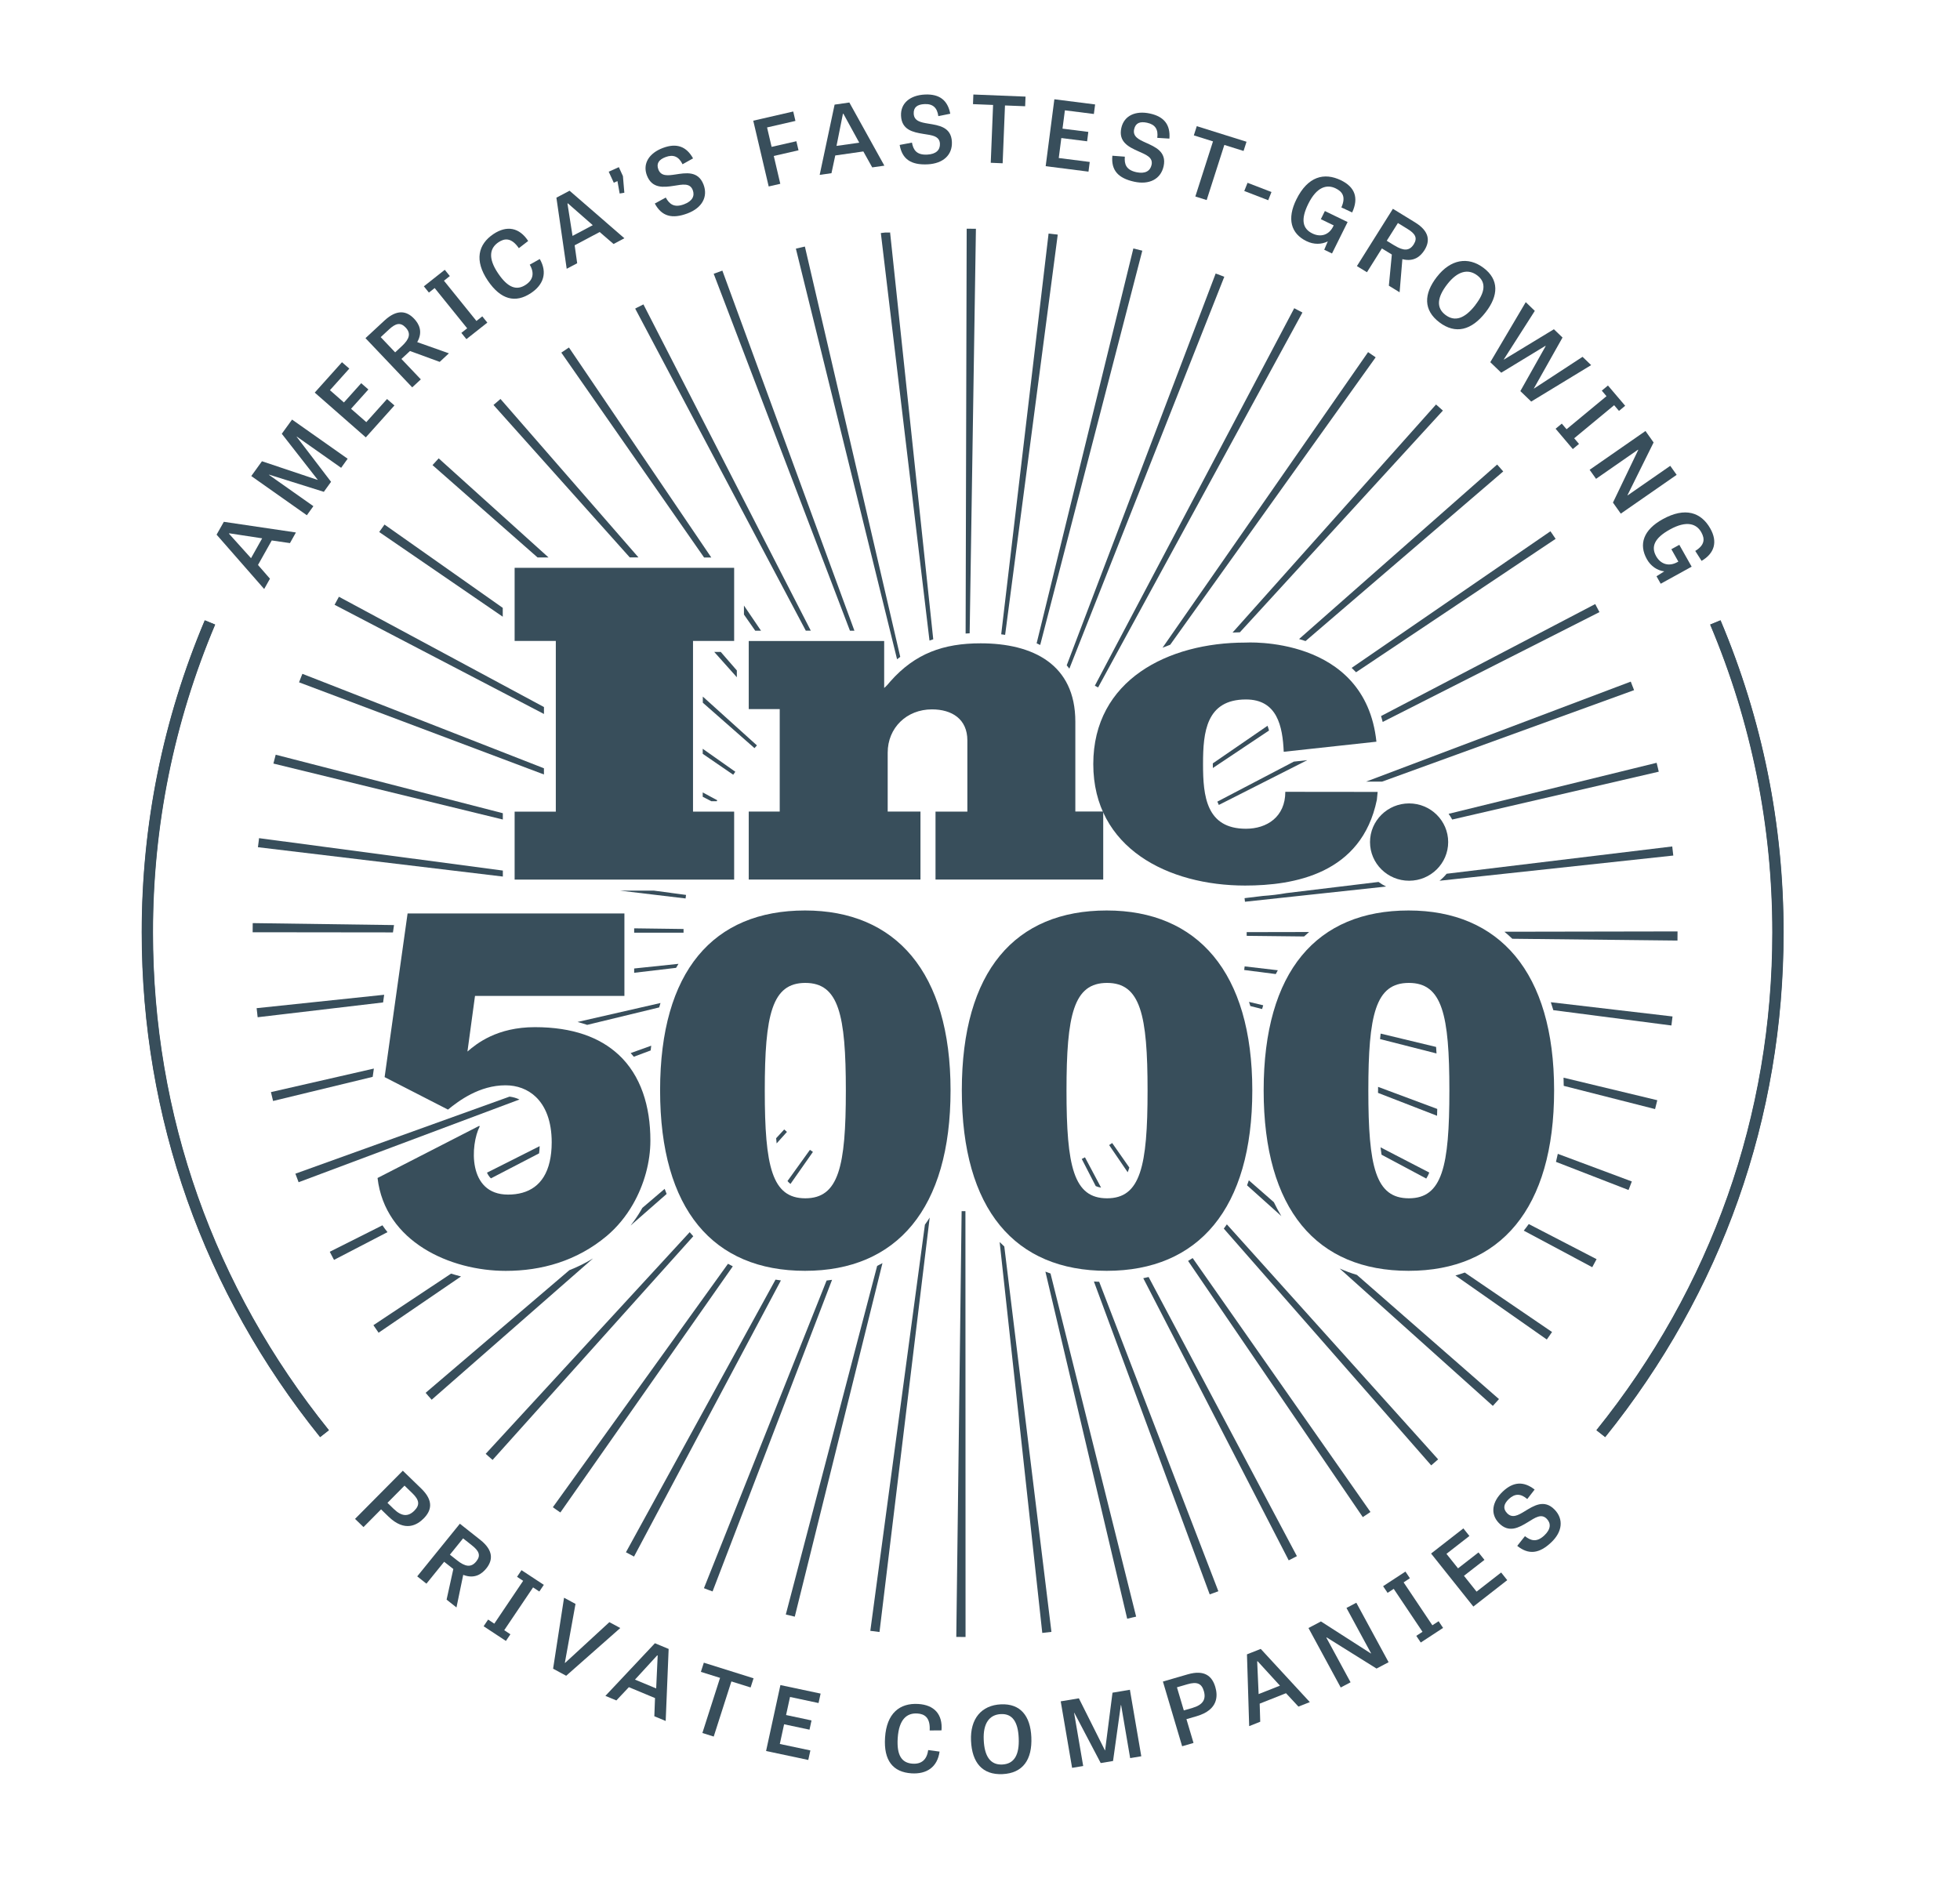 <svg width="83" height="80" viewBox="0 0 83 80" fill="none" xmlns="http://www.w3.org/2000/svg">
<path d="M9.477 22.102L12.531 22.554L12.279 23.004L11.508 22.892L10.925 23.93L11.432 24.512L11.187 24.948L9.172 22.646L9.479 22.102H9.477ZM9.708 22.589L9.698 22.607L10.63 23.643L11.102 22.802L9.708 22.589Z" fill="#384E5B"/>
<path d="M13.709 20.831L11.399 20.105L11.392 20.115L13.271 21.44L12.994 21.824L10.641 20.164L11.093 19.537L13.449 20.327L13.454 20.321L11.933 18.373L12.368 17.772L14.722 19.431L14.446 19.815L12.57 18.493L12.564 18.502L14.019 20.408L13.712 20.834L13.709 20.831Z" fill="#384E5B"/>
<path d="M15.598 16.499L14.866 17.315L15.512 17.88L16.39 16.901L16.703 17.174L15.491 18.526L13.328 16.629L14.482 15.342L14.792 15.613L13.972 16.527L14.564 17.047L15.296 16.231L15.6 16.497L15.598 16.499Z" fill="#384E5B"/>
<path d="M17.361 14.869L17.329 14.898L16.999 15.204L17.821 16.069L17.456 16.407L15.477 14.323L16.281 13.577C16.816 13.082 17.225 13.171 17.535 13.498C17.74 13.713 17.922 14.047 17.668 14.491L19.01 14.966L18.62 15.328L17.361 14.867V14.869ZM17.015 14.663C17.333 14.367 17.419 14.126 17.177 13.872C16.954 13.637 16.75 13.696 16.469 13.958L16.122 14.28L16.734 14.925L17.015 14.663Z" fill="#384E5B"/>
<path d="M20.178 13.593L20.423 13.4L20.637 13.665L19.751 14.365L19.537 14.1L19.783 13.906L18.407 12.201L18.163 12.393L17.949 12.128L18.835 11.428L19.049 11.693L18.8 11.89L20.176 13.595L20.178 13.593Z" fill="#384E5B"/>
<path d="M22.433 11.211L22.858 10.971C23.194 11.555 23.009 12.066 22.483 12.415C21.826 12.852 21.206 12.695 20.66 11.89C20.079 11.033 20.246 10.346 20.9 9.911C21.462 9.538 21.993 9.634 22.367 10.207L21.972 10.512C21.654 10.052 21.364 10.092 21.115 10.257C20.758 10.493 20.635 10.904 21.097 11.585C21.51 12.193 21.879 12.319 22.266 12.061C22.576 11.855 22.64 11.565 22.433 11.211Z" fill="#384E5B"/>
<path d="M24.12 8.079L26.441 10.092L25.982 10.335L25.394 9.828L24.335 10.39L24.442 11.15L23.998 11.385L23.562 8.373L24.118 8.079H24.12ZM24.047 8.612L24.03 8.622L24.245 9.992L25.102 9.538L24.046 8.612H24.047Z" fill="#384E5B"/>
<path d="M25.779 7.272L26.206 7.08L26.379 7.459L26.439 8.164L26.241 8.197L26.147 7.67L25.992 7.74L25.777 7.272H25.779Z" fill="#384E5B"/>
<path d="M28.903 6.956C28.745 6.632 28.516 6.53 28.188 6.652C27.901 6.76 27.784 6.925 27.88 7.179C27.992 7.47 28.275 7.44 28.596 7.391C29.038 7.324 29.564 7.224 29.792 7.817C29.991 8.338 29.727 8.808 29.112 9.04C28.46 9.284 28.021 9.165 27.729 8.621L28.193 8.368C28.346 8.644 28.545 8.811 28.964 8.654C29.322 8.521 29.43 8.297 29.335 8.049C29.216 7.74 28.898 7.813 28.534 7.871C28.103 7.937 27.612 7.995 27.395 7.432C27.206 6.937 27.48 6.487 28.076 6.265C28.654 6.049 29.067 6.202 29.349 6.708L28.901 6.959L28.903 6.956Z" fill="#384E5B"/>
<path d="M33.816 6.366L32.767 6.606L33.043 7.785L32.552 7.898L31.898 5.112L33.591 4.723L33.684 5.122L32.483 5.398L32.675 6.221L33.724 5.982L33.814 6.364L33.816 6.366Z" fill="#384E5B"/>
<path d="M35.967 4.341L37.45 7.017L36.936 7.09L36.56 6.415L35.371 6.585L35.21 7.336L34.711 7.407L35.343 4.431L35.967 4.342V4.341ZM35.714 4.817L35.695 4.82L35.424 6.18L36.387 6.044L35.716 4.819L35.714 4.817Z" fill="#384E5B"/>
<path d="M39.735 4.916C39.687 4.56 39.501 4.392 39.151 4.409C38.844 4.423 38.681 4.544 38.693 4.816C38.708 5.127 38.987 5.184 39.308 5.236C39.75 5.309 40.281 5.374 40.31 6.009C40.336 6.565 39.936 6.93 39.279 6.961C38.583 6.993 38.205 6.746 38.098 6.139L38.618 6.041C38.676 6.35 38.812 6.569 39.26 6.549C39.642 6.531 39.814 6.352 39.803 6.087C39.787 5.757 39.462 5.728 39.098 5.671C38.669 5.601 38.183 5.506 38.156 4.904C38.131 4.376 38.533 4.033 39.17 4.004C39.788 3.976 40.132 4.249 40.241 4.817L39.737 4.919L39.735 4.916Z" fill="#384E5B"/>
<path d="M42.054 4.445L41.203 4.411L41.219 4.003L43.428 4.092L43.412 4.5L42.558 4.467L42.459 6.916L41.955 6.895L42.054 4.446V4.445Z" fill="#384E5B"/>
<path d="M46.038 5.985L44.944 5.847L44.835 6.693L46.147 6.86L46.094 7.27L44.281 7.039L44.649 4.205L46.375 4.424L46.322 4.828L45.095 4.673L44.994 5.449L46.087 5.587L46.036 5.985H46.038Z" fill="#384E5B"/>
<path d="M49.007 5.839C49.055 5.482 48.92 5.274 48.577 5.199C48.277 5.134 48.087 5.207 48.028 5.474C47.96 5.779 48.214 5.906 48.511 6.039C48.917 6.223 49.413 6.423 49.275 7.044C49.153 7.588 48.67 7.837 48.028 7.696C47.347 7.547 47.047 7.21 47.105 6.596L47.633 6.636C47.607 6.948 47.681 7.196 48.119 7.293C48.492 7.374 48.707 7.245 48.765 6.986C48.837 6.663 48.53 6.553 48.193 6.402C47.797 6.225 47.353 6.007 47.485 5.418C47.601 4.901 48.079 4.675 48.702 4.81C49.306 4.942 49.566 5.294 49.521 5.871L49.007 5.839Z" fill="#384E5B"/>
<path d="M51.365 5.988L50.555 5.734L50.68 5.344L52.786 6.004L52.661 6.394L51.847 6.139L51.099 8.474L50.619 8.323L51.367 5.988H51.365Z" fill="#384E5B"/>
<path d="M52.691 8.09L52.83 7.743L53.843 8.133L53.705 8.481L52.691 8.09Z" fill="#384E5B"/>
<path d="M56.106 8.939L57.067 9.405L56.406 10.737L56.077 10.578L56.228 10.223C55.963 10.359 55.635 10.364 55.327 10.215C54.666 9.894 54.489 9.27 54.9 8.442C55.38 7.474 56.072 7.29 56.786 7.636C57.364 7.917 57.551 8.367 57.26 8.999L56.803 8.786C56.998 8.347 56.86 8.123 56.56 7.978C56.199 7.804 55.767 7.897 55.403 8.631C55.069 9.305 55.162 9.689 55.576 9.889C55.911 10.053 56.273 9.972 56.461 9.582L56.478 9.547L55.934 9.283L56.104 8.94L56.106 8.939Z" fill="#384E5B"/>
<path d="M58.941 10.782L58.904 10.759L58.519 10.523L57.886 11.531L57.461 11.271L58.985 8.844L59.921 9.418C60.542 9.799 60.561 10.213 60.322 10.595C60.165 10.845 59.885 11.106 59.386 10.977L59.269 12.38L58.814 12.101L58.94 10.78L58.941 10.782ZM59.054 10.398C59.425 10.626 59.681 10.645 59.868 10.348C60.039 10.074 59.929 9.896 59.601 9.695L59.197 9.447L58.724 10.198L59.052 10.399L59.054 10.398Z" fill="#384E5B"/>
<path d="M60.85 11.725C61.424 10.984 62.169 10.85 62.829 11.35C63.48 11.844 63.465 12.515 62.911 13.228C62.316 13.995 61.635 14.169 60.952 13.652C60.278 13.139 60.28 12.458 60.85 11.723V11.725ZM62.476 12.918C62.895 12.377 62.943 11.958 62.559 11.666C62.166 11.368 61.715 11.487 61.286 12.041C60.859 12.592 60.809 13.034 61.209 13.338C61.612 13.644 62.033 13.492 62.478 12.92L62.476 12.918Z" fill="#384E5B"/>
<path d="M64.381 16.568L65.454 14.66L65.442 14.649L63.572 15.787L63.109 15.341L64.611 12.798L64.994 13.168L63.679 15.227L63.684 15.232L65.803 13.946L66.168 14.297L64.954 16.454L64.959 16.459L67.016 15.114L67.38 15.465L64.842 17.009L64.383 16.566L64.381 16.568Z" fill="#384E5B"/>
<path d="M66.663 18.565L66.866 18.803L66.604 19.021L65.875 18.16L66.137 17.943L66.339 18.181L68.03 16.781L67.831 16.546L68.092 16.329L68.821 17.187L68.559 17.405L68.354 17.163L66.663 18.563V18.565Z" fill="#384E5B"/>
<path d="M68.304 21.288L69.373 19.061L69.364 19.048L67.588 20.282L67.316 19.899L69.681 18.256L70.025 18.741L68.919 20.974L68.925 20.983L70.73 19.731L71.001 20.113L68.636 21.756L68.304 21.288Z" fill="#384E5B"/>
<path d="M71.114 23.077L71.636 24.003L70.326 24.725L70.148 24.409L70.477 24.201C70.181 24.165 69.909 23.984 69.742 23.689C69.383 23.052 69.597 22.439 70.413 21.99C71.366 21.465 72.041 21.703 72.428 22.39C72.744 22.952 72.604 23.436 72.057 23.757L71.789 23.336C72.192 23.088 72.204 22.828 72.044 22.543C71.848 22.195 71.439 22.028 70.716 22.427C70.053 22.792 69.909 23.162 70.133 23.56C70.316 23.884 70.658 24.02 71.039 23.806L71.073 23.787L70.777 23.263L71.114 23.077Z" fill="#384E5B"/>
<path d="M15.392 64.681L15.035 64.335L17.058 62.295L17.837 63.049C18.372 63.567 18.275 63.981 17.941 64.317C17.68 64.581 17.156 64.921 16.451 64.237L16.137 63.932L15.393 64.683L15.392 64.681ZM16.679 63.918C17.002 64.23 17.281 64.256 17.548 63.986C17.785 63.746 17.761 63.538 17.463 63.249L17.13 62.927L16.408 63.656L16.678 63.918H16.679Z" fill="#384E5B"/>
<path d="M19.197 66.459L19.163 66.431L18.809 66.152L18.058 67.079L17.668 66.77L19.474 64.54L20.335 65.221C20.906 65.673 20.874 66.087 20.592 66.436C20.404 66.668 20.096 66.892 19.616 66.706L19.33 68.087L18.912 67.755L19.197 66.459ZM19.354 66.09C19.696 66.36 19.948 66.411 20.169 66.136C20.373 65.884 20.285 65.694 19.983 65.455L19.611 65.16L19.052 65.851L19.354 66.089V66.09Z" fill="#384E5B"/>
<path d="M21.352 69.05L21.614 69.223L21.424 69.505L20.48 68.883L20.67 68.6L20.932 68.773L22.154 66.959L21.895 66.789L22.084 66.507L23.029 67.129L22.839 67.412L22.574 67.237L21.352 69.051V69.05Z" fill="#384E5B"/>
<path d="M25.806 68.71L26.267 68.958L23.976 70.98L23.422 70.681L23.886 67.675L24.371 67.936L23.92 70.431L23.929 70.436L25.805 68.709L25.806 68.71Z" fill="#384E5B"/>
<path d="M28.315 69.844L28.19 72.895L27.709 72.695L27.738 71.925L26.631 71.463L26.101 72.025L25.637 71.832L27.734 69.602L28.315 69.844ZM27.849 70.124L27.831 70.116L26.889 71.143L27.787 71.516L27.851 70.122L27.849 70.124Z" fill="#384E5B"/>
<path d="M30.491 71.069L29.68 70.815L29.805 70.426L31.911 71.087L31.786 71.475L30.972 71.22L30.224 73.555L29.744 73.404L30.492 71.069H30.491Z" fill="#384E5B"/>
<path d="M34.281 73.264L33.204 73.035L33.023 73.869L34.317 74.143L34.228 74.546L32.441 74.167L33.048 71.374L34.75 71.735L34.663 72.135L33.455 71.878L33.288 72.643L34.365 72.872L34.28 73.264H34.281Z" fill="#384E5B"/>
<path d="M39.303 74.127L39.788 74.192C39.695 74.858 39.234 75.153 38.601 75.113C37.812 75.064 37.416 74.567 37.479 73.6C37.545 72.57 38.1 72.126 38.887 72.175C39.563 72.216 39.924 72.613 39.87 73.293L39.369 73.297C39.401 72.742 39.146 72.597 38.847 72.578C38.418 72.551 38.068 72.804 38.015 73.623C37.969 74.353 38.185 74.675 38.65 74.704C39.022 74.727 39.252 74.534 39.305 74.127H39.303Z" fill="#384E5B"/>
<path d="M41.12 73.735C41.078 72.801 41.56 72.227 42.39 72.19C43.209 72.154 43.634 72.677 43.674 73.576C43.718 74.541 43.31 75.108 42.452 75.146C41.603 75.184 41.161 74.662 41.12 73.736V73.735ZM43.139 73.614C43.109 72.933 42.873 72.581 42.388 72.603C41.892 72.625 41.625 73.003 41.658 73.698C41.688 74.39 41.938 74.762 42.441 74.739C42.948 74.717 43.172 74.333 43.139 73.614Z" fill="#384E5B"/>
<path d="M46.613 74.679L45.496 72.552H45.485L45.87 74.803L45.4 74.88L44.918 72.063L45.687 71.935L46.79 74.138H46.798L47.111 71.697L47.848 71.573L48.33 74.39L47.859 74.468L47.476 72.224H47.464L47.134 74.59L46.613 74.677V74.679Z" fill="#384E5B"/>
<path d="M50.54 73.826L50.06 73.966L49.246 71.225L50.293 70.921C51.011 70.713 51.328 70.998 51.463 71.45C51.569 71.805 51.613 72.421 50.664 72.696L50.242 72.818L50.542 73.826H50.54ZM50.494 72.342C50.929 72.217 51.086 71.988 50.978 71.624C50.884 71.304 50.686 71.223 50.286 71.339L49.84 71.469L50.131 72.448L50.494 72.344V72.342Z" fill="#384E5B"/>
<path d="M53.388 69.842L55.467 72.096L54.985 72.286L54.458 71.719L53.344 72.161L53.367 72.927L52.899 73.113L52.805 70.073L53.389 69.842H53.388ZM53.256 70.364L53.238 70.37L53.299 71.756L54.202 71.399L53.256 70.364Z" fill="#384E5B"/>
<path d="M58.291 70.674L56.181 69.356L56.166 69.364L57.192 71.256L56.776 71.477L55.41 68.958L55.938 68.679L58.05 70.034L58.061 70.029L57.019 68.107L57.436 67.887L58.803 70.406L58.292 70.675L58.291 70.674Z" fill="#384E5B"/>
<path d="M60.657 68.841L60.921 68.67L61.11 68.953L60.165 69.572L59.975 69.289L60.239 69.118L59.02 67.299L58.76 67.468L58.57 67.186L59.516 66.567L59.705 66.849L59.439 67.024L60.657 68.843V68.841Z" fill="#384E5B"/>
<path d="M62.861 66.072L61.994 66.746L62.528 67.416L63.569 66.606L63.827 66.93L62.392 68.049L60.602 65.803L61.969 64.738L62.225 65.059L61.253 65.816L61.743 66.43L62.61 65.756L62.861 66.07V66.072Z" fill="#384E5B"/>
<path d="M64.675 63.496C64.402 63.258 64.152 63.253 63.898 63.491C63.677 63.7 63.632 63.899 63.823 64.096C64.041 64.321 64.288 64.183 64.566 64.013C64.948 63.781 65.391 63.486 65.835 63.945C66.223 64.348 66.164 64.883 65.688 65.332C65.184 65.808 64.735 65.867 64.25 65.478L64.577 65.067C64.826 65.262 65.075 65.34 65.399 65.034C65.675 64.773 65.687 64.526 65.502 64.334C65.271 64.094 65.008 64.284 64.693 64.478C64.322 64.704 63.893 64.948 63.473 64.511C63.103 64.129 63.179 63.61 63.64 63.175C64.086 62.753 64.528 62.735 64.987 63.093L64.674 63.496H64.675Z" fill="#384E5B"/>
<path d="M67.977 60.872L67.602 60.577C72.474 54.522 75.051 47.233 75.051 39.495C75.051 34.983 74.165 30.596 72.418 26.456L72.861 26.274C74.632 30.472 75.531 34.921 75.531 39.495C75.531 47.341 72.919 54.733 67.977 60.872Z" fill="#384E5B"/>
<path d="M13.554 60.872C8.612 54.733 6 47.341 6 39.495C6 34.92 6.898 30.471 8.67 26.274L9.113 26.456C7.366 30.596 6.48 34.983 6.48 39.495C6.48 47.233 9.055 54.523 13.93 60.577L13.554 60.872Z" fill="#384E5B"/>
<path d="M67.972 60.867L67.609 60.581C72.484 54.526 75.061 47.233 75.061 39.495C75.061 34.981 74.174 30.594 72.428 26.453L72.855 26.276C74.626 30.473 75.523 34.92 75.523 39.495C75.523 47.339 72.913 54.729 67.972 60.867Z" fill="#384E5B"/>
<path d="M13.56 60.867C8.618 54.73 6.008 47.339 6.008 39.495C6.008 34.921 6.905 30.474 8.676 26.277L9.103 26.453C7.356 30.594 6.47 34.983 6.47 39.495C6.47 47.235 9.047 54.526 13.922 60.582L13.559 60.867H13.56Z" fill="#384E5B"/>
<path d="M57.712 64.259C57.749 64.234 57.786 64.21 57.823 64.184C57.823 64.184 57.823 64.184 57.825 64.184C57.83 64.181 57.833 64.18 57.838 64.177C57.843 64.173 57.849 64.17 57.854 64.165C57.907 64.131 57.958 64.094 58.011 64.059C58.019 64.054 58.027 64.048 58.035 64.043L50.505 53.287C50.443 53.33 50.378 53.369 50.312 53.409L57.711 64.261L57.712 64.259Z" fill="#384E5B"/>
<path d="M60.832 44.62C60.827 44.525 60.821 44.433 60.814 44.345L58.467 43.78C58.458 43.855 58.449 43.931 58.441 44.012L60.832 44.621V44.62Z" fill="#384E5B"/>
<path d="M60.608 62.068C60.62 62.058 60.632 62.047 60.644 62.038C60.644 62.038 60.647 62.035 60.648 62.033C60.652 62.03 60.656 62.027 60.66 62.023C60.663 62.02 60.666 62.019 60.668 62.015C60.671 62.014 60.672 62.011 60.676 62.009C60.679 62.006 60.684 62.003 60.687 62C60.687 62 60.69 61.998 60.692 61.996C60.697 61.992 60.701 61.989 60.706 61.984C60.706 61.984 60.706 61.984 60.708 61.982C60.745 61.95 60.782 61.919 60.817 61.887C60.82 61.884 60.823 61.882 60.827 61.879C60.828 61.877 60.83 61.876 60.831 61.874C60.836 61.869 60.841 61.866 60.846 61.861C60.864 61.846 60.881 61.83 60.901 61.814L51.954 51.86C51.911 51.921 51.868 51.981 51.824 52.04L60.608 62.069V62.068Z" fill="#384E5B"/>
<path d="M63.217 59.549C63.304 59.453 63.392 59.357 63.477 59.261L57.461 54.001C57.207 53.925 56.965 53.835 56.73 53.73L63.217 59.549Z" fill="#384E5B"/>
<path d="M54.573 66.091C54.573 66.091 54.576 66.09 54.578 66.088C54.583 66.085 54.587 66.083 54.594 66.08C54.594 66.08 54.594 66.08 54.596 66.08C54.66 66.047 54.724 66.015 54.788 65.982C54.791 65.982 54.795 65.979 54.796 65.977C54.799 65.975 54.803 65.974 54.806 65.972C54.844 65.953 54.881 65.933 54.92 65.914L48.64 54.09C48.565 54.108 48.489 54.125 48.414 54.141L54.573 66.091Z" fill="#384E5B"/>
<path d="M57.423 28.476L65.876 22.824C65.876 22.824 65.867 22.811 65.863 22.805C65.835 22.762 65.804 22.719 65.775 22.676C65.775 22.676 65.773 22.673 65.772 22.672C65.769 22.669 65.767 22.664 65.764 22.659C65.761 22.654 65.757 22.649 65.754 22.645C65.754 22.645 65.754 22.645 65.753 22.642C65.721 22.596 65.688 22.549 65.656 22.503L57.238 28.289C57.301 28.348 57.364 28.41 57.423 28.473V28.476Z" fill="#384E5B"/>
<path d="M32.054 31.573L29.762 29.505V29.764L31.95 31.688C31.985 31.65 32.019 31.612 32.054 31.573Z" fill="#384E5B"/>
<path d="M58.355 46.21C58.355 46.239 58.355 46.264 58.355 46.291L60.855 47.261C60.858 47.167 60.86 47.071 60.863 46.971L58.357 46.036C58.357 46.094 58.357 46.15 58.357 46.21H58.355Z" fill="#384E5B"/>
<path d="M65.502 56.737C65.547 56.674 65.592 56.61 65.637 56.547C65.637 56.547 65.637 56.547 65.637 56.545C65.64 56.54 65.644 56.536 65.647 56.531C65.647 56.529 65.65 56.526 65.651 56.525C65.655 56.52 65.658 56.515 65.661 56.51C65.661 56.51 65.663 56.507 65.664 56.505C65.684 56.477 65.704 56.448 65.725 56.42L62.029 53.901C61.899 53.947 61.768 53.988 61.633 54.026L65.502 56.737Z" fill="#384E5B"/>
<path d="M70.087 46.977C70.119 46.852 70.151 46.728 70.181 46.602L66.211 45.647C66.216 45.761 66.217 45.877 66.219 45.993L70.087 46.977Z" fill="#384E5B"/>
<path d="M40.722 51.3L40.496 69.335C40.626 69.337 40.758 69.339 40.888 69.337L40.883 51.3C40.83 51.3 40.777 51.3 40.724 51.3H40.722Z" fill="#384E5B"/>
<path d="M31.981 26.714H32.226L31.504 25.649V26.03L31.981 26.714Z" fill="#384E5B"/>
<path d="M70.778 43.436C70.781 43.417 70.782 43.398 70.786 43.379C70.8 43.271 70.813 43.162 70.826 43.054L65.672 42.451C65.709 42.56 65.744 42.673 65.778 42.787L70.778 43.436Z" fill="#384E5B"/>
<path d="M21.292 36.874L10.97 35.502C10.967 35.522 10.965 35.542 10.962 35.561C10.962 35.564 10.962 35.566 10.962 35.569C10.962 35.572 10.962 35.574 10.962 35.577C10.948 35.68 10.935 35.782 10.922 35.885L21.294 37.128V36.872L21.292 36.874Z" fill="#384E5B"/>
<path d="M29.809 67.27C29.882 67.298 29.956 67.327 30.032 67.356C30.035 67.356 30.037 67.357 30.04 67.359C30.041 67.359 30.043 67.359 30.046 67.36C30.09 67.376 30.131 67.392 30.175 67.408L35.235 54.209C35.158 54.22 35.081 54.229 35.004 54.239L29.81 67.27H29.809Z" fill="#384E5B"/>
<path d="M68.962 50.406C68.977 50.371 68.989 50.337 69.004 50.302C69.004 50.302 69.007 50.292 69.01 50.286C69.01 50.281 69.013 50.278 69.015 50.273C69.015 50.271 69.015 50.268 69.017 50.267C69.042 50.202 69.066 50.136 69.092 50.071C69.095 50.062 69.099 50.052 69.103 50.043L65.968 48.873C65.944 48.987 65.918 49.1 65.891 49.213L68.964 50.405L68.962 50.406Z" fill="#384E5B"/>
<path d="M53.446 42.74C53.461 42.686 53.477 42.634 53.493 42.581L52.891 42.437C52.91 42.496 52.931 42.554 52.948 42.613L53.446 42.74Z" fill="#384E5B"/>
<path d="M51.228 67.533C51.266 67.519 51.305 67.506 51.342 67.492C51.348 67.489 51.355 67.487 51.362 67.484H51.366C51.372 67.482 51.379 67.479 51.383 67.478C51.385 67.478 51.387 67.478 51.388 67.476C51.457 67.451 51.525 67.425 51.594 67.4L46.547 54.292C46.472 54.291 46.398 54.286 46.324 54.281L51.228 67.535V67.533Z" fill="#384E5B"/>
<path d="M67.427 53.675C67.49 53.562 67.551 53.448 67.61 53.334L64.738 51.847C64.67 51.942 64.6 52.036 64.527 52.126L67.427 53.675Z" fill="#384E5B"/>
<path d="M15.812 56.129C15.83 56.156 15.848 56.182 15.866 56.209C15.866 56.209 15.867 56.212 15.869 56.213C15.872 56.217 15.873 56.221 15.877 56.224C15.928 56.299 15.981 56.375 16.032 56.45L19.523 54.066C19.382 54.029 19.24 53.99 19.101 53.947L15.812 56.131V56.129Z" fill="#384E5B"/>
<path d="M12.509 49.714C12.551 49.827 12.593 49.94 12.636 50.051C12.638 50.055 12.639 50.059 12.641 50.063C12.641 50.063 12.641 50.065 12.641 50.066C12.641 50.07 12.643 50.073 12.644 50.076L21.998 46.571C21.87 46.51 21.729 46.468 21.578 46.449L12.508 49.714H12.509Z" fill="#384E5B"/>
<path d="M13.965 53.022C14.008 53.108 14.053 53.192 14.097 53.276C14.097 53.279 14.1 53.281 14.101 53.284C14.101 53.287 14.104 53.289 14.106 53.292C14.119 53.316 14.132 53.341 14.145 53.365L16.409 52.189C16.333 52.095 16.262 52 16.195 51.9L13.966 53.02L13.965 53.022Z" fill="#384E5B"/>
<path d="M11.473 46.258C11.473 46.258 11.474 46.266 11.476 46.269C11.503 46.385 11.53 46.499 11.559 46.615C11.559 46.615 11.559 46.615 11.559 46.617C11.559 46.623 11.563 46.629 11.564 46.634L15.782 45.612L15.832 45.261L11.473 46.258Z" fill="#384E5B"/>
<path d="M10.867 42.703C10.875 42.782 10.885 42.862 10.895 42.941C10.895 42.941 10.895 42.944 10.895 42.946C10.895 42.951 10.895 42.955 10.896 42.96C10.896 42.965 10.896 42.97 10.898 42.974C10.898 42.974 10.898 42.976 10.898 42.978C10.902 43.014 10.906 43.051 10.911 43.087L16.223 42.46L16.268 42.135L10.867 42.703Z" fill="#384E5B"/>
<path d="M18.025 58.996C18.043 59.016 18.06 59.037 18.078 59.057C18.08 59.059 18.081 59.061 18.083 59.064C18.086 59.067 18.089 59.072 18.093 59.073C18.096 59.077 18.099 59.08 18.101 59.083C18.102 59.084 18.104 59.088 18.105 59.089C18.108 59.094 18.112 59.097 18.117 59.102C18.118 59.104 18.12 59.107 18.121 59.108C18.125 59.111 18.126 59.115 18.129 59.118C18.133 59.121 18.134 59.124 18.137 59.127C18.137 59.129 18.141 59.131 18.142 59.132C18.189 59.184 18.235 59.237 18.28 59.288L25.114 53.302C24.794 53.498 24.46 53.664 24.11 53.801L18.023 58.996H18.025Z" fill="#384E5B"/>
<path d="M23.41 63.84C23.429 63.853 23.447 63.866 23.466 63.88L23.471 63.883C23.473 63.883 23.476 63.886 23.478 63.888C23.498 63.902 23.519 63.917 23.54 63.932C23.543 63.934 23.545 63.936 23.548 63.939C23.548 63.939 23.551 63.94 23.553 63.942C23.613 63.983 23.67 64.023 23.73 64.064L31.032 53.638C30.963 53.603 30.895 53.566 30.828 53.53L23.41 63.844V63.84Z" fill="#384E5B"/>
<path d="M26.504 65.748C26.618 65.81 26.733 65.871 26.849 65.931L33.069 54.234C32.992 54.225 32.916 54.212 32.841 54.201L26.506 65.75L26.504 65.748Z" fill="#384E5B"/>
<path d="M20.568 61.579C20.597 61.605 20.624 61.63 20.653 61.656C20.697 61.694 20.74 61.732 20.782 61.77C20.807 61.792 20.833 61.816 20.859 61.838L29.358 52.364C29.307 52.307 29.256 52.25 29.206 52.191L20.566 61.581L20.568 61.579Z" fill="#384E5B"/>
<path d="M33.277 68.385C33.3 68.391 33.324 68.396 33.346 68.402C33.346 68.402 33.348 68.402 33.35 68.402C33.354 68.402 33.359 68.406 33.364 68.406C33.369 68.406 33.374 68.407 33.379 68.409C33.379 68.409 33.38 68.409 33.382 68.409C33.472 68.431 33.565 68.455 33.656 68.477L37.37 53.502C37.296 53.543 37.221 53.582 37.145 53.62L33.277 68.382V68.385Z" fill="#384E5B"/>
<path d="M36.855 69.077C36.984 69.095 37.114 69.111 37.244 69.126L39.37 51.572C39.306 51.675 39.238 51.775 39.167 51.873L36.855 69.079V69.077Z" fill="#384E5B"/>
<path d="M44.137 69.166C44.267 69.152 44.395 69.137 44.525 69.121L42.529 52.797C42.462 52.735 42.396 52.673 42.332 52.608L44.137 69.164V69.166Z" fill="#384E5B"/>
<path d="M31.139 32.689L29.758 31.716V31.929L31.049 32.815C31.078 32.773 31.108 32.73 31.139 32.689Z" fill="#384E5B"/>
<path d="M47.733 68.564C47.8 68.548 47.868 68.532 47.935 68.516C47.937 68.516 47.94 68.516 47.941 68.514C47.945 68.514 47.95 68.513 47.953 68.511C47.958 68.511 47.962 68.51 47.967 68.508C47.97 68.508 47.97 68.508 47.974 68.507C47.98 68.507 47.985 68.503 47.991 68.502C47.993 68.502 47.994 68.502 47.996 68.502C48.001 68.502 48.007 68.499 48.012 68.499C48.015 68.499 48.019 68.497 48.022 68.497C48.025 68.497 48.028 68.496 48.031 68.494C48.057 68.487 48.084 68.481 48.112 68.475L44.486 53.941C44.412 53.915 44.34 53.89 44.27 53.863L47.733 68.565V68.564Z" fill="#384E5B"/>
<path d="M58.504 48.909L60.397 49.92C60.444 49.849 60.487 49.765 60.526 49.666L58.461 48.597C58.474 48.706 58.488 48.811 58.504 48.908V48.909Z" fill="#384E5B"/>
<path d="M31.203 28.686V28.398L30.522 27.614H30.246L31.203 28.686Z" fill="#384E5B"/>
<path d="M29.758 33.565V33.748L30.124 33.938H30.352C30.36 33.924 30.366 33.911 30.374 33.897L29.758 33.565Z" fill="#384E5B"/>
<path d="M28.946 39.507C28.946 39.454 28.946 39.402 28.946 39.349L26.855 39.321V39.505H28.944L28.946 39.507Z" fill="#384E5B"/>
<path d="M10.702 39.1C10.701 39.229 10.699 39.359 10.699 39.487L16.641 39.494L16.685 39.183L10.701 39.1H10.702Z" fill="#384E5B"/>
<path d="M26.84 44.76L27.553 44.494C27.561 44.427 27.568 44.359 27.577 44.292L26.707 44.605C26.752 44.656 26.797 44.706 26.84 44.76Z" fill="#384E5B"/>
<path d="M34.084 10.444C34.084 10.444 34.069 10.447 34.061 10.448C34.058 10.448 34.053 10.45 34.05 10.451C34.047 10.451 34.045 10.451 34.042 10.453C34.013 10.459 33.983 10.467 33.952 10.474C33.946 10.474 33.939 10.477 33.933 10.478C33.929 10.478 33.928 10.478 33.925 10.48C33.922 10.48 33.917 10.482 33.913 10.483C33.843 10.499 33.774 10.517 33.703 10.532L37.988 27.924L38.123 27.822L34.084 10.442V10.444Z" fill="#384E5B"/>
<path d="M52.884 49.996C52.86 50.067 52.834 50.137 52.809 50.207L54.262 51.51C54.148 51.323 54.042 51.127 53.944 50.921L52.884 49.994V49.996Z" fill="#384E5B"/>
<path d="M37.686 9.85H37.681C37.676 9.85 37.672 9.85 37.667 9.85C37.664 9.85 37.66 9.85 37.657 9.85C37.652 9.85 37.648 9.85 37.644 9.85C37.641 9.85 37.638 9.85 37.633 9.85C37.628 9.85 37.623 9.85 37.62 9.85C37.617 9.85 37.614 9.85 37.609 9.85C37.604 9.85 37.601 9.85 37.596 9.85C37.593 9.85 37.588 9.85 37.585 9.85C37.58 9.85 37.575 9.85 37.572 9.85C37.569 9.85 37.564 9.85 37.562 9.85C37.558 9.85 37.553 9.85 37.55 9.85C37.546 9.85 37.542 9.85 37.538 9.85C37.534 9.85 37.53 9.85 37.526 9.85C37.522 9.85 37.517 9.85 37.514 9.85C37.511 9.85 37.506 9.85 37.503 9.85C37.498 9.85 37.495 9.85 37.49 9.85C37.487 9.85 37.484 9.85 37.482 9.85C37.476 9.85 37.471 9.85 37.465 9.852C37.465 9.852 37.463 9.852 37.461 9.852C37.408 9.858 37.354 9.865 37.301 9.871L39.361 27.132C39.414 27.113 39.467 27.096 39.52 27.078L37.691 9.83L37.686 9.85Z" fill="#384E5B"/>
<path d="M30.589 11.463C30.467 11.507 30.343 11.552 30.223 11.596L35.993 26.715H36.182L30.59 11.463H30.589Z" fill="#384E5B"/>
<path d="M27.242 12.896C27.186 12.925 27.131 12.952 27.077 12.98C27.07 12.983 27.065 12.987 27.059 12.99C27.059 12.99 27.056 12.99 27.054 12.992C27.049 12.995 27.043 12.998 27.038 12.999C27.038 12.999 27.035 12.999 27.035 13.001C27.03 13.004 27.024 13.007 27.019 13.009C27.019 13.009 27.016 13.009 27.014 13.011C27.009 13.014 27.003 13.017 26.998 13.018C26.998 13.018 26.995 13.018 26.995 13.02C26.99 13.023 26.983 13.026 26.979 13.028C26.977 13.028 26.976 13.03 26.972 13.031C26.968 13.033 26.963 13.036 26.958 13.039C26.955 13.039 26.953 13.042 26.95 13.044C26.947 13.045 26.942 13.049 26.939 13.05C26.932 13.053 26.927 13.057 26.921 13.06C26.921 13.06 26.921 13.06 26.919 13.06C26.913 13.063 26.905 13.068 26.898 13.071L34.123 26.713H34.335L27.247 12.893L27.242 12.896Z" fill="#384E5B"/>
<path d="M41.326 9.69C41.305 9.69 41.286 9.69 41.266 9.69C41.261 9.69 41.257 9.69 41.254 9.69C41.148 9.69 41.041 9.689 40.936 9.687L40.891 26.835C40.947 26.831 41.005 26.828 41.062 26.824L41.327 9.69H41.326Z" fill="#384E5B"/>
<path d="M45.945 49.02C45.9 49.044 45.853 49.068 45.809 49.09L46.401 50.239C46.472 50.271 46.547 50.291 46.627 50.304L45.945 49.02Z" fill="#384E5B"/>
<path d="M24.094 14.719C24.068 14.736 24.043 14.754 24.015 14.771C24.014 14.771 24.01 14.774 24.009 14.776C24.006 14.777 24.002 14.781 23.999 14.782C23.927 14.83 23.855 14.879 23.782 14.928C23.779 14.93 23.776 14.933 23.773 14.935C23.773 14.935 23.773 14.935 23.77 14.936L29.816 23.614H30.121L24.094 14.72V14.719Z" fill="#384E5B"/>
<path d="M48.373 10.618C48.246 10.586 48.121 10.555 47.994 10.524L43.898 27.249C43.95 27.271 44 27.294 44.049 27.319L48.373 10.618Z" fill="#384E5B"/>
<path d="M44.794 9.938C44.762 9.933 44.731 9.93 44.699 9.925C44.699 9.925 44.698 9.925 44.696 9.925C44.693 9.925 44.69 9.925 44.685 9.925C44.609 9.915 44.535 9.906 44.46 9.898C44.458 9.898 44.457 9.898 44.455 9.898C44.454 9.898 44.45 9.898 44.449 9.898C44.434 9.896 44.418 9.895 44.404 9.893L42.398 26.867C42.455 26.873 42.509 26.883 42.564 26.891L44.792 9.941L44.794 9.938Z" fill="#384E5B"/>
<path d="M52.793 39.482C52.793 39.535 52.793 39.587 52.793 39.639L55.224 39.666C55.293 39.601 55.365 39.539 55.437 39.477L52.793 39.482Z" fill="#384E5B"/>
<path d="M29.032 38.058C29.038 38.007 29.045 37.956 29.051 37.906L27.683 37.723H26.246L29.032 38.056V38.058Z" fill="#384E5B"/>
<path d="M46.969 48.502L47.754 49.653C47.778 49.591 47.802 49.525 47.823 49.453L47.097 48.415C47.056 48.444 47.012 48.474 46.969 48.502Z" fill="#384E5B"/>
<path d="M71.038 39.452L63.707 39.465C63.823 39.56 63.933 39.658 64.041 39.763L71.036 39.839C71.036 39.731 71.038 39.622 71.038 39.514V39.498C71.038 39.484 71.038 39.468 71.038 39.454V39.452Z" fill="#384E5B"/>
<path d="M21.192 16.901C21.175 16.917 21.155 16.933 21.138 16.947C21.138 16.947 21.138 16.947 21.136 16.949C21.133 16.952 21.13 16.953 21.126 16.957C21.051 17.022 20.974 17.088 20.898 17.153L26.669 23.61H27.037L21.194 16.899L21.192 16.901Z" fill="#384E5B"/>
<path d="M46.501 29.118L55.154 13.238C55.154 13.238 55.154 13.238 55.151 13.236C55.094 13.206 55.038 13.177 54.982 13.147C54.982 13.147 54.98 13.147 54.979 13.147C54.974 13.144 54.968 13.141 54.963 13.138C54.959 13.138 54.958 13.134 54.955 13.133C54.951 13.131 54.947 13.128 54.943 13.127C54.94 13.125 54.935 13.122 54.932 13.12C54.929 13.119 54.926 13.117 54.922 13.116C54.918 13.114 54.914 13.111 54.91 13.109C54.907 13.109 54.905 13.106 54.902 13.104C54.897 13.103 54.894 13.1 54.889 13.098C54.886 13.096 54.881 13.093 54.878 13.092C54.876 13.092 54.873 13.088 54.87 13.088C54.849 13.077 54.828 13.066 54.807 13.055L46.363 29.045C46.408 29.069 46.453 29.093 46.5 29.116L46.501 29.118Z" fill="#384E5B"/>
<path d="M16.283 22.219C16.226 22.298 16.168 22.379 16.112 22.458C16.094 22.484 16.076 22.509 16.059 22.535L21.29 26.122V25.747L16.283 22.219Z" fill="#384E5B"/>
<path d="M12.805 28.541C12.797 28.563 12.788 28.583 12.78 28.606C12.78 28.607 12.778 28.61 12.777 28.612C12.775 28.617 12.773 28.62 12.772 28.625C12.77 28.629 12.767 28.636 12.765 28.64C12.732 28.728 12.698 28.814 12.664 28.901L23.034 32.804V32.542L12.805 28.541Z" fill="#384E5B"/>
<path d="M18.578 19.414C18.536 19.46 18.493 19.506 18.451 19.552C18.451 19.552 18.451 19.552 18.451 19.553C18.447 19.558 18.443 19.561 18.438 19.566C18.438 19.566 18.435 19.569 18.435 19.571C18.432 19.574 18.429 19.579 18.426 19.582C18.424 19.583 18.421 19.587 18.419 19.588C18.416 19.591 18.413 19.595 18.41 19.599C18.408 19.601 18.405 19.604 18.403 19.606C18.4 19.609 18.397 19.612 18.393 19.617C18.392 19.618 18.39 19.622 18.387 19.623C18.384 19.626 18.379 19.631 18.376 19.634C18.376 19.634 18.373 19.637 18.373 19.639C18.368 19.644 18.365 19.647 18.36 19.652C18.36 19.652 18.36 19.652 18.36 19.653C18.345 19.669 18.331 19.685 18.316 19.701L22.764 23.612H23.229L18.576 19.414H18.578Z" fill="#384E5B"/>
<path d="M52.707 40.933C52.7 40.984 52.694 41.035 52.688 41.086L54.025 41.258C54.054 41.205 54.081 41.149 54.112 41.097L52.708 40.933H52.707Z" fill="#384E5B"/>
<path d="M14.353 25.275C14.29 25.388 14.229 25.502 14.168 25.617L23.035 30.242V29.948L14.353 25.277V25.275Z" fill="#384E5B"/>
<path d="M11.675 31.967C11.657 32.034 11.639 32.101 11.623 32.167C11.609 32.226 11.594 32.283 11.578 32.342L21.293 34.712V34.445L11.675 31.967Z" fill="#384E5B"/>
<path d="M54.466 37.83C54.155 37.886 53.825 37.925 53.482 37.949L52.703 38.043C52.709 38.093 52.716 38.144 52.721 38.195L58.697 37.551C58.584 37.495 58.477 37.431 58.376 37.357L54.464 37.83H54.466Z" fill="#384E5B"/>
<path d="M20.788 49.912L22.829 48.852C22.842 48.755 22.85 48.654 22.853 48.547L20.621 49.671C20.637 49.706 20.656 49.741 20.677 49.773C20.709 49.825 20.748 49.871 20.788 49.912Z" fill="#384E5B"/>
<path d="M60.957 37.306L70.859 36.238C70.855 36.211 70.852 36.182 70.849 36.155C70.838 36.055 70.825 35.953 70.814 35.853L61.261 37.009C61.171 37.118 61.069 37.218 60.959 37.307L60.957 37.306Z" fill="#384E5B"/>
<path d="M34.298 48.704L33.348 50.025C33.388 50.072 33.429 50.114 33.474 50.148L34.425 48.791C34.383 48.763 34.34 48.733 34.298 48.704Z" fill="#384E5B"/>
<path d="M33.325 47.944C33.286 47.91 33.248 47.875 33.209 47.84L32.867 48.212C32.874 48.288 32.88 48.361 32.888 48.431L33.325 47.944Z" fill="#384E5B"/>
<path d="M24.863 43.411L27.914 42.671C27.933 42.609 27.951 42.546 27.97 42.484L24.457 43.287C24.595 43.324 24.73 43.365 24.862 43.409L24.863 43.411Z" fill="#384E5B"/>
<path d="M28.63 40.995C28.663 40.937 28.699 40.88 28.732 40.825L26.855 41.022V41.204L28.628 40.995H28.63Z" fill="#384E5B"/>
<path d="M53.675 30.742L51.359 32.334C51.359 32.345 51.359 32.354 51.359 32.364C51.359 32.421 51.359 32.475 51.361 32.531L53.739 30.942C53.72 30.869 53.699 30.804 53.676 30.742H53.675Z" fill="#384E5B"/>
<path d="M51.551 33.954C51.57 34.005 51.591 34.05 51.613 34.095L55.358 32.198L54.789 32.26L51.551 33.954Z" fill="#384E5B"/>
<path d="M27.198 51.167C27.182 51.196 27.167 51.224 27.151 51.251C27.016 51.486 26.864 51.703 26.703 51.91L28.23 50.572C28.2 50.502 28.174 50.429 28.146 50.356L27.198 51.165V51.167Z" fill="#384E5B"/>
<path d="M63.656 19.966C63.648 19.957 63.638 19.945 63.63 19.938C63.63 19.936 63.627 19.934 63.626 19.933C63.624 19.931 63.622 19.928 63.621 19.926C63.616 19.922 63.613 19.917 63.608 19.912C63.603 19.906 63.598 19.901 63.592 19.895C63.592 19.895 63.581 19.882 63.576 19.877C63.576 19.877 63.566 19.866 63.561 19.861C63.56 19.86 63.56 19.86 63.558 19.857C63.555 19.853 63.552 19.85 63.548 19.846C63.545 19.842 63.542 19.839 63.541 19.836C63.541 19.836 63.537 19.833 63.537 19.831C63.491 19.779 63.446 19.728 63.399 19.677L55.012 27.067C55.105 27.094 55.196 27.123 55.286 27.153L63.658 19.968L63.656 19.966Z" fill="#384E5B"/>
<path d="M61.101 17.39C61.076 17.367 61.05 17.344 61.024 17.321C61.02 17.316 61.016 17.313 61.011 17.309C60.947 17.252 60.881 17.195 60.817 17.138C60.817 17.138 60.812 17.135 60.812 17.133L52.195 26.793C52.3 26.788 52.402 26.785 52.505 26.782L61.103 17.39H61.101Z" fill="#384E5B"/>
<path d="M58.255 15.135C58.149 15.061 58.042 14.988 57.934 14.915L49.23 27.435C49.338 27.39 49.446 27.349 49.555 27.309L58.255 15.135Z" fill="#384E5B"/>
<path d="M67.732 25.927C67.689 25.843 67.644 25.759 67.599 25.675C67.596 25.669 67.594 25.664 67.591 25.659C67.578 25.635 67.565 25.61 67.553 25.586L58.484 30.329C58.508 30.411 58.532 30.494 58.553 30.579L67.732 25.927Z" fill="#384E5B"/>
<path d="M51.845 11.723C51.811 11.71 51.777 11.696 51.742 11.683C51.739 11.683 51.734 11.68 51.731 11.679C51.678 11.658 51.625 11.637 51.572 11.618C51.572 11.618 51.562 11.615 51.557 11.614C51.532 11.604 51.506 11.595 51.48 11.585L45.172 28.181C45.21 28.227 45.249 28.275 45.284 28.322L51.845 11.723Z" fill="#384E5B"/>
<path d="M69.197 29.231C69.18 29.187 69.163 29.142 69.147 29.1C69.147 29.096 69.145 29.095 69.144 29.092L69.14 29.085C69.113 29.014 69.086 28.942 69.058 28.871L57.852 33.106H58.531L69.197 29.233V29.231Z" fill="#384E5B"/>
<path d="M70.243 32.684C70.234 32.646 70.226 32.608 70.216 32.572V32.568C70.216 32.568 70.216 32.568 70.216 32.567C70.195 32.481 70.174 32.395 70.153 32.31L61.344 34.471C61.4 34.549 61.451 34.629 61.496 34.713L70.245 32.686L70.243 32.684Z" fill="#384E5B"/>
<path d="M34.091 38.565C30.21 38.565 27.953 41.127 27.953 46.185C27.953 51.244 30.21 53.828 34.091 53.828C37.972 53.828 40.253 51.199 40.253 46.185C40.253 41.171 37.924 38.565 34.091 38.565ZM34.102 50.756C32.688 50.756 32.386 49.409 32.386 46.195C32.386 42.981 32.688 41.633 34.102 41.633C35.517 41.633 35.819 42.981 35.819 46.195C35.819 49.409 35.517 50.756 34.102 50.756Z" fill="#384E5B"/>
<path d="M46.868 38.565C42.988 38.565 40.73 41.127 40.73 46.185C40.73 51.244 42.988 53.828 46.868 53.828C50.749 53.828 53.031 51.199 53.031 46.185C53.031 41.171 50.701 38.565 46.868 38.565ZM46.88 50.756C45.465 50.756 45.163 49.409 45.163 46.195C45.163 42.981 45.465 41.633 46.88 41.633C48.294 41.633 48.596 42.981 48.596 46.195C48.596 49.409 48.294 50.756 46.88 50.756Z" fill="#384E5B"/>
<path d="M59.65 38.565C55.769 38.565 53.512 41.127 53.512 46.185C53.512 51.244 55.769 53.828 59.65 53.828C63.53 53.828 65.812 51.199 65.812 46.185C65.812 41.171 63.482 38.565 59.65 38.565ZM59.661 50.756C58.246 50.756 57.945 49.409 57.945 46.195C57.945 42.981 58.246 41.633 59.661 41.633C61.075 41.633 61.377 42.981 61.377 46.195C61.377 49.409 61.075 50.756 59.661 50.756Z" fill="#384E5B"/>
<path d="M26.182 44.663C25.405 43.945 24.259 43.507 22.653 43.507C21.047 43.507 20.184 44.202 19.795 44.54L20.115 42.183H26.442V38.691H17.26L16.287 45.623L18.97 46.999C19.431 46.624 20.302 45.97 21.407 45.97C21.895 45.97 22.343 46.131 22.688 46.459C23.099 46.851 23.363 47.485 23.363 48.385C23.363 48.696 23.332 48.97 23.277 49.208C23.048 50.202 22.377 50.599 21.513 50.599C19.781 50.599 19.925 48.466 20.315 47.71L20.293 47.688L15.988 49.896C16.303 52.6 19.066 53.83 21.417 53.83C22.931 53.83 24.425 53.413 25.688 52.356C26.135 51.98 26.509 51.521 26.8 51.015C27.283 50.177 27.542 49.215 27.542 48.308C27.542 46.862 27.145 45.55 26.185 44.663H26.182Z" fill="#384E5B"/>
<path d="M21.793 37.257V34.379H23.537V27.148H21.793V24.051H31.089V27.148H29.347V34.378H31.089V37.257H21.793Z" fill="#384E5B"/>
<path d="M39.616 37.257V34.377H40.965V31.363C40.965 30.455 40.308 30.047 39.465 30.047C38.397 30.047 37.591 30.825 37.591 31.881V34.376H38.979V37.255H31.707V34.376H33.019V30.035H31.707V27.152H37.442V29.14C37.535 29.065 37.63 28.954 37.704 28.862C38.754 27.676 39.953 27.249 41.527 27.249C43.737 27.249 45.537 28.138 45.537 30.565V34.374H46.718V37.254H39.614L39.616 37.257Z" fill="#384E5B"/>
<path d="M58.286 31.416L54.362 31.843C54.315 30.767 54.09 29.627 52.763 29.627C51.075 29.627 50.945 31.017 50.945 32.351V32.379C50.945 33.712 51.077 35.103 52.763 35.103C53.649 35.103 54.429 34.601 54.429 33.539H54.557L58.339 33.543L58.306 33.876C57.661 37.019 54.794 37.509 52.726 37.509C49.484 37.509 46.297 35.935 46.297 32.359V32.368C46.297 28.792 49.484 27.218 52.726 27.218C52.726 27.218 57.809 26.892 58.287 31.414L58.286 31.416Z" fill="#384E5B"/>
<path d="M61.326 35.668C61.326 36.571 60.584 37.305 59.671 37.305C58.757 37.305 58.016 36.573 58.016 35.668C58.016 34.764 58.757 34.03 59.671 34.03C60.584 34.03 61.326 34.764 61.326 35.668Z" fill="#384E5B"/>
</svg>
